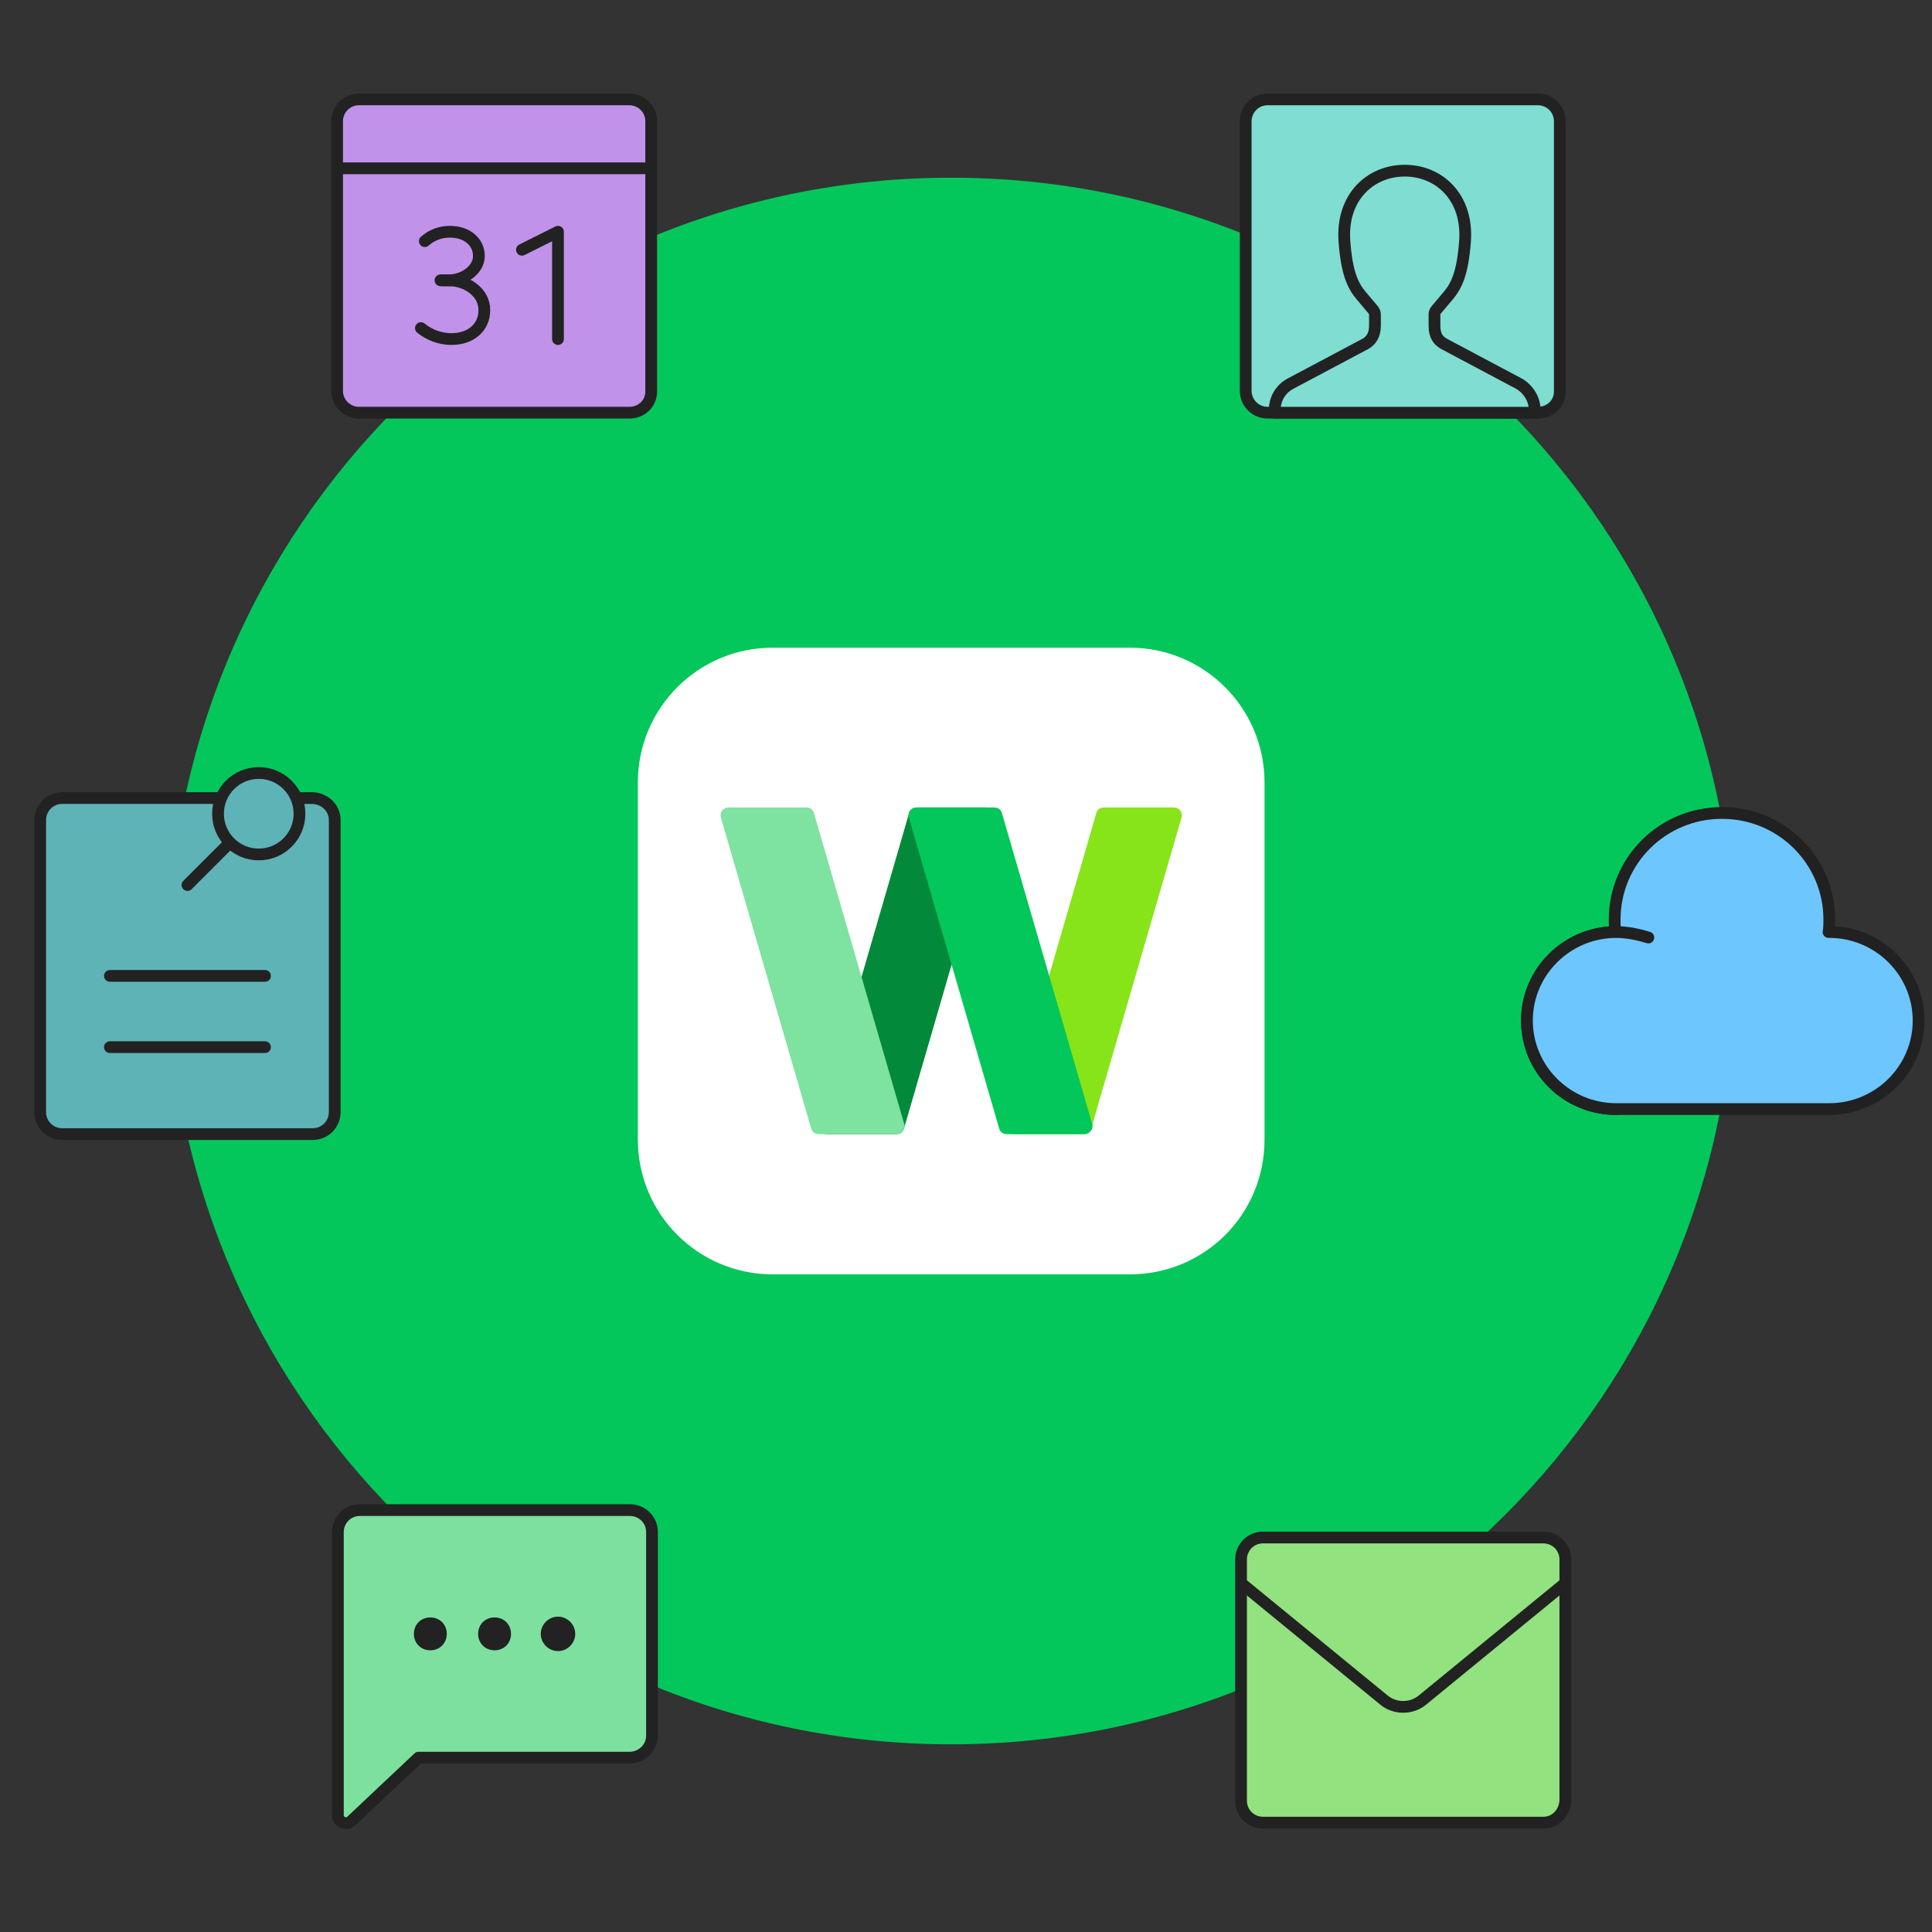<svg width="144" height="144" viewBox="0 0 144 144" fill="none" xmlns="http://www.w3.org/2000/svg">
<rect x="0" y="0" width="144" height="144" fill="#333333" stroke="none"/>
<path d="M70.896 130.012C103.141 130.012 129.28 103.873 129.28 71.628C129.28 39.384 103.141 13.244 70.896 13.244C38.651 13.244 12.512 39.384 12.512 71.628C12.512 103.873 38.651 130.012 70.896 130.012Z" fill="#03C75A"/>
<path d="M84.208 94.983H57.585C52.038 94.983 47.543 90.487 47.543 84.941V58.318C47.543 52.771 52.038 48.275 57.585 48.275H84.208C89.755 48.275 94.25 52.771 94.25 58.318V84.941C94.25 90.546 89.755 94.983 84.208 94.983Z" fill="white"/>
<path d="M61.614 84.532H66.81C67.102 84.532 67.335 84.357 67.394 84.065L74.108 60.944C74.225 60.536 73.933 60.185 73.524 60.185H68.328C68.036 60.185 67.802 60.361 67.744 60.653L61.03 83.773C60.913 84.123 61.205 84.532 61.614 84.532Z" fill="#028A3A"/>
<path d="M75.567 84.532H80.763C81.055 84.532 81.288 84.357 81.347 84.065L88.061 60.944C88.178 60.536 87.886 60.185 87.477 60.185H82.281C81.989 60.185 81.755 60.361 81.697 60.653L74.983 83.773C74.866 84.123 75.158 84.532 75.567 84.532Z" fill="#87E418"/>
<path d="M66.811 84.532H61.031C60.739 84.532 60.505 84.357 60.447 84.065L53.733 60.944C53.616 60.536 53.908 60.185 54.317 60.185H60.097C60.389 60.185 60.622 60.361 60.681 60.653L67.395 83.773C67.512 84.123 67.22 84.532 66.811 84.532Z" fill="#7EE2A0"/>
<path d="M80.823 84.532H75.043C74.751 84.532 74.517 84.357 74.459 84.065L67.745 60.944C67.628 60.536 67.92 60.185 68.329 60.185H74.109C74.401 60.185 74.634 60.361 74.693 60.653L81.407 83.773C81.524 84.123 81.232 84.532 80.823 84.532Z" fill="#03C75A"/>
<path d="M115.036 135.849H94.135C93.259 135.849 92.5 135.149 92.5 134.215V116.232C92.5 115.357 93.201 114.598 94.135 114.598H115.036C115.912 114.598 116.671 115.298 116.671 116.232V134.215C116.613 135.149 115.912 135.849 115.036 135.849Z" fill="#92E27F" stroke="#222222" stroke-width="0.876" stroke-miterlimit="10" stroke-linecap="round" stroke-linejoin="round"/>
<path d="M92.559 118.041L103.185 126.74C104.002 127.382 105.17 127.382 105.987 126.74L116.613 118.041" stroke="#222222" stroke-width="0.876" stroke-miterlimit="10"/>
<path d="M31.197 131.004L26.176 135.733C25.826 136.084 25.184 135.792 25.184 135.325V114.189C25.184 113.314 25.884 112.555 26.818 112.555H46.961C47.837 112.555 48.596 113.255 48.596 114.189V129.369C48.596 130.245 47.895 130.946 47.019 131.004H31.197Z" fill="#7EE09E" stroke="#222222" stroke-width="0.876" stroke-miterlimit="10" stroke-linecap="round" stroke-linejoin="round"/>
<path d="M36.864 122.596C36.397 122.596 36.047 122.245 36.047 121.778C36.047 121.311 36.397 120.961 36.864 120.961C37.331 120.961 37.682 121.311 37.682 121.778C37.682 122.245 37.331 122.596 36.864 122.596Z" fill="#222222"/>
<path d="M36.863 121.428C37.038 121.428 37.213 121.604 37.213 121.779C37.213 121.954 37.038 122.129 36.863 122.129C36.688 122.129 36.513 121.954 36.513 121.779C36.513 121.604 36.688 121.428 36.863 121.428ZM36.863 120.553C36.162 120.553 35.637 121.078 35.637 121.779C35.637 122.479 36.162 123.005 36.863 123.005C37.563 123.005 38.089 122.479 38.089 121.779C38.089 121.078 37.563 120.553 36.863 120.553Z" fill="#222222"/>
<path d="M32.075 122.596C32.527 122.596 32.893 122.23 32.893 121.778C32.893 121.327 32.527 120.961 32.075 120.961C31.624 120.961 31.258 121.327 31.258 121.778C31.258 122.23 31.624 122.596 32.075 122.596Z" fill="#222222"/>
<path d="M32.074 121.428C32.249 121.428 32.424 121.604 32.424 121.779C32.424 121.954 32.249 122.129 32.074 122.129C31.899 122.129 31.723 121.954 31.723 121.779C31.723 121.604 31.899 121.428 32.074 121.428ZM32.074 120.553C31.373 120.553 30.848 121.078 30.848 121.779C30.848 122.479 31.373 123.005 32.074 123.005C32.774 123.005 33.3 122.479 33.3 121.779C33.3 121.078 32.774 120.553 32.074 120.553Z" fill="#222222"/>
<path d="M41.591 122.654C41.123 122.654 40.715 122.245 40.715 121.778C40.715 121.311 41.123 120.902 41.591 120.902C42.058 120.902 42.466 121.311 42.466 121.778C42.466 122.245 42.058 122.654 41.591 122.654Z" fill="#222222"/>
<path d="M41.589 121.37C41.823 121.37 41.998 121.545 41.998 121.779C41.998 122.012 41.823 122.187 41.589 122.187C41.356 122.187 41.18 122.012 41.18 121.779C41.18 121.545 41.356 121.37 41.589 121.37ZM41.589 120.494C40.889 120.494 40.305 121.078 40.305 121.779C40.305 122.479 40.889 123.063 41.589 123.063C42.29 123.063 42.874 122.479 42.874 121.779C42.874 121.078 42.29 120.494 41.589 120.494Z" fill="#222222"/>
<path d="M46.902 30.76H26.76C25.884 30.76 25.125 30.059 25.125 29.125V9.041C25.125 8.165 25.826 7.406 26.76 7.406H46.902C47.778 7.406 48.537 8.107 48.537 9.041V29.183C48.537 30.059 47.836 30.76 46.902 30.76Z" fill="#C192EA" stroke="#222222" stroke-width="0.876" stroke-miterlimit="10" stroke-linecap="round" stroke-linejoin="round"/>
<path d="M25.184 12.545H48.537" stroke="#222222" stroke-width="0.876" stroke-miterlimit="10"/>
<path d="M32.949 20.893H33.474C34.525 20.893 35.693 20.134 35.693 19.083C35.693 18.032 34.817 17.273 33.532 17.273C32.832 17.273 32.19 17.507 31.664 17.974" stroke="#222222" stroke-width="0.876" stroke-linecap="round" stroke-linejoin="round"/>
<path d="M31.371 24.454C32.013 24.98 32.831 25.271 33.648 25.271C35.108 25.271 36.1 24.396 36.1 23.111C36.1 21.768 34.757 20.893 33.473 20.893H32.831" stroke="#222222" stroke-width="0.876" stroke-linecap="round" stroke-linejoin="round"/>
<path d="M38.902 18.616L41.588 17.273V25.272" stroke="#222222" stroke-width="0.876" stroke-linecap="round" stroke-linejoin="round"/>
<path d="M114.625 30.76H94.482C93.607 30.76 92.848 30.059 92.848 29.125V9.041C92.848 8.165 93.548 7.406 94.482 7.406H114.625C115.501 7.406 116.26 8.107 116.26 9.041V29.183C116.26 30.059 115.559 30.76 114.625 30.76Z" fill="#7FDDD1" stroke="#222222" stroke-width="0.876" stroke-miterlimit="10" stroke-linecap="round" stroke-linejoin="round"/>
<path d="M114.391 30.761V30.586C114.391 29.769 113.924 29.01 113.224 28.601L107.619 25.624C107.21 25.39 106.918 25.04 106.918 24.281V23.405C106.918 23.288 106.977 23.172 107.035 23.113L107.969 22.004C108.553 21.303 109.02 20.369 109.195 17.975C109.429 14.706 107.268 12.721 104.7 12.721C102.131 12.721 99.971 14.706 100.204 17.975C100.379 20.369 100.846 21.303 101.43 22.004L102.364 23.113C102.423 23.23 102.481 23.288 102.481 23.405V24.281C102.481 24.981 102.189 25.39 101.78 25.624L96.175 28.601C95.416 29.01 95.008 29.769 95.008 30.586V30.761H114.391Z" fill="#7FDDD1" stroke="#222222" stroke-width="0.876" stroke-miterlimit="10" stroke-linecap="round" stroke-linejoin="round"/>
<path d="M24.948 61.117V82.894C24.948 83.77 24.248 84.529 23.314 84.529H4.631C3.755 84.529 2.996 83.829 2.996 82.894V61.117C2.996 60.241 3.697 59.482 4.631 59.482H23.314C24.248 59.541 24.948 60.241 24.948 61.117Z" fill="#5EB3B7" stroke="#222222" stroke-width="0.876" stroke-miterlimit="10" stroke-linecap="round" stroke-linejoin="round"/>
<path d="M8.191 72.736H19.752" stroke="#222222" stroke-width="0.876" stroke-miterlimit="10" stroke-linecap="round" stroke-linejoin="round"/>
<path d="M8.191 78.049H19.752" stroke="#222222" stroke-width="0.876" stroke-miterlimit="10" stroke-linecap="round" stroke-linejoin="round"/>
<path d="M19.286 60.652L13.973 65.965" stroke="#222222" stroke-width="0.876" stroke-miterlimit="10" stroke-linecap="round"/>
<path d="M19.286 63.687C20.963 63.687 22.322 62.328 22.322 60.651C22.322 58.974 20.963 57.615 19.286 57.615C17.609 57.615 16.25 58.974 16.25 60.651C16.25 62.328 17.609 63.687 19.286 63.687Z" fill="#5EB3B7" stroke="#222222" stroke-width="0.876" stroke-miterlimit="10" stroke-linecap="round"/>
<path d="M136.345 69.468H136.286C136.345 69.176 136.345 68.884 136.345 68.534C136.345 64.155 132.783 60.594 128.346 60.594C123.909 60.594 120.348 64.155 120.348 68.534C120.348 68.826 120.348 69.176 120.406 69.468C116.728 69.526 113.809 72.446 113.809 76.066C113.809 79.744 116.786 82.663 120.464 82.663H136.345C140.023 82.663 143.001 79.685 143.001 76.066C143.001 72.446 140.023 69.468 136.345 69.468Z" fill="#6EC6FF" stroke="#212121" stroke-width="0.876" stroke-miterlimit="10" stroke-linecap="round" stroke-linejoin="round"/>
<path d="M120.464 82.664C116.786 82.664 113.809 79.686 113.809 76.066C113.809 72.446 116.786 69.469 120.464 69.469C121.282 69.469 122.099 69.644 122.858 69.877" fill="#6EC6FF"/>
<path d="M120.464 82.664C116.786 82.664 113.809 79.686 113.809 76.066C113.809 72.446 116.786 69.469 120.464 69.469C121.282 69.469 122.099 69.644 122.858 69.877" stroke="#212121" stroke-width="0.876" stroke-miterlimit="10" stroke-linecap="round" stroke-linejoin="round"/>
</svg>
